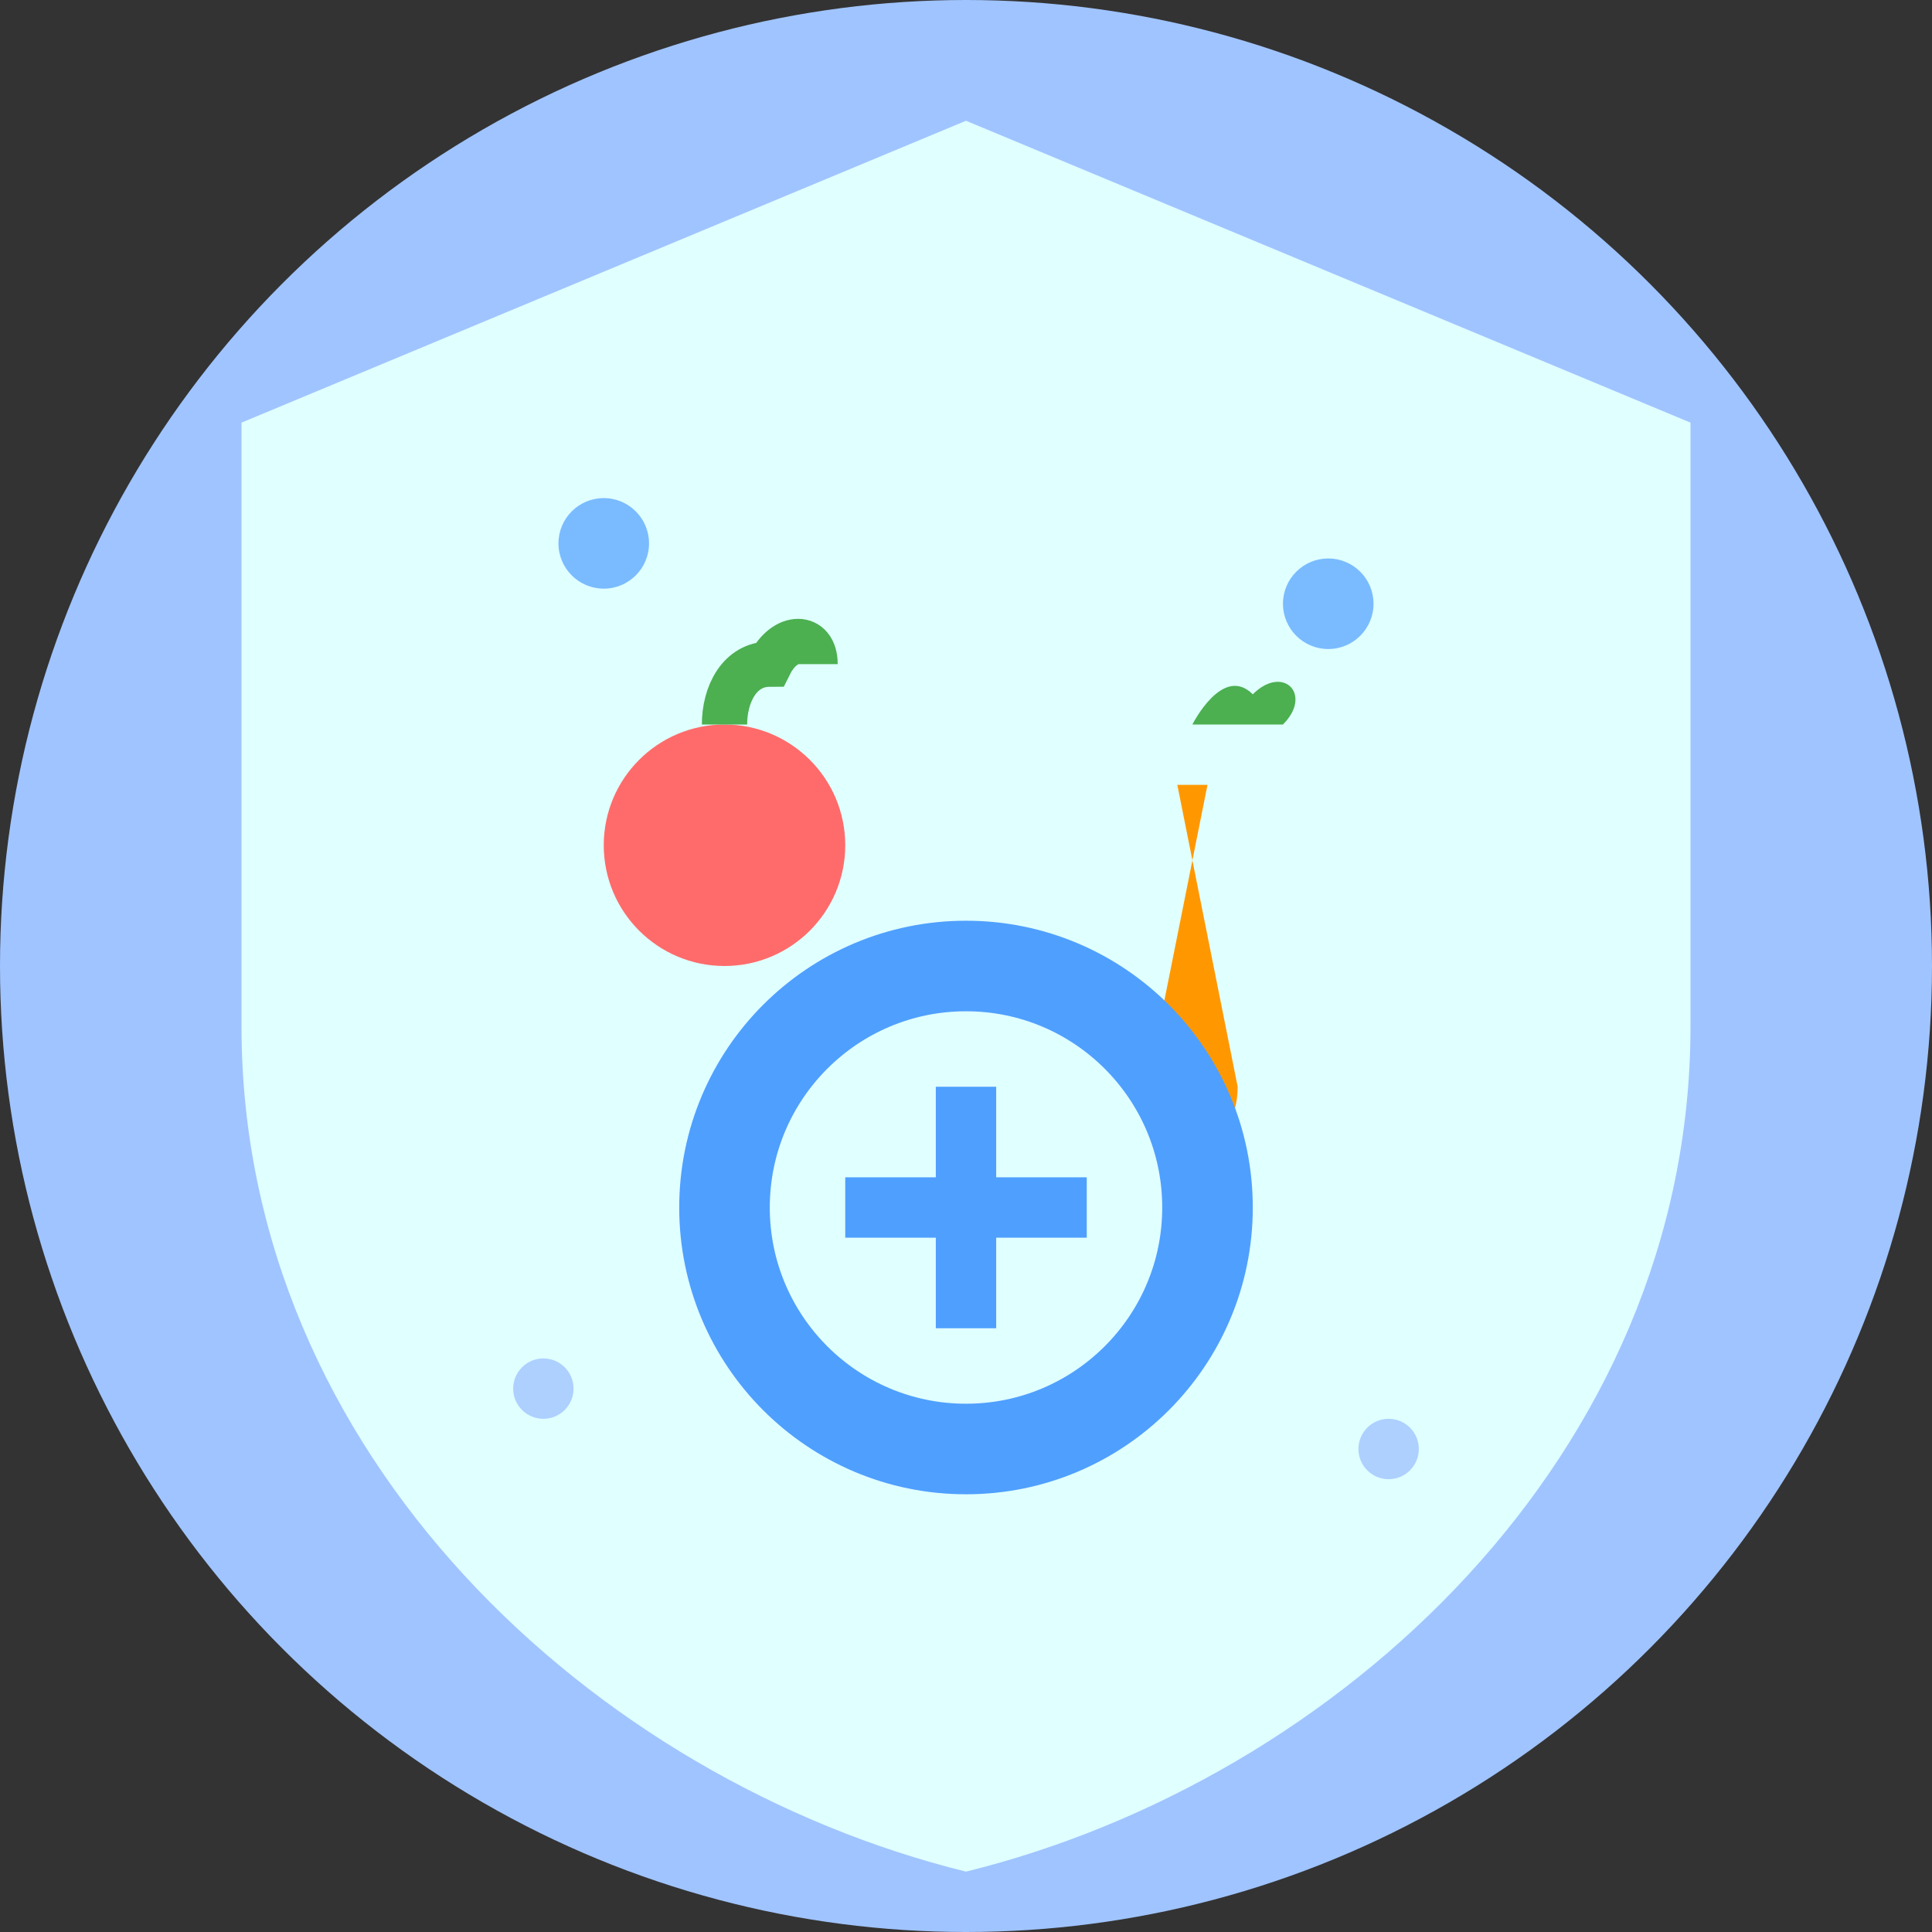 <svg
  width="64"
  height="64"
  viewBox="0 0 64 64"
  fill="none"
  xmlns="http://www.w3.org/2000/svg"
>
  <rect x="0" y="0" width="64" height="64" fill="#333333" stroke="none"/>
  <!-- Background Circle -->
  <circle cx="32" cy="32" r="32" fill="#A0C4FF" />

  <!-- Shield Background -->
  <path
    d="M32 4L8 14V34C8 48.2 19.68 58.96 32 62C44.32 58.96 56 48.2 56 34V14L32 4Z"
    fill="#E0FFFF"
  />

  <!-- Food Elements -->
  <!-- Apple -->
  <circle cx="24" cy="28" r="4" fill="#FF6B6B" />
  <path
    d="M24 24C24 23 24.5 22 25.5 22C26 21 27 21 27 22"
    stroke="#4CAF50"
    stroke-width="1.5"
    fill="none"
  />

  <!-- Carrot -->
  <path
    d="M40 26L38 36C38 37 38.5 38 39.5 38S41 37 41 36L39 26Z"
    fill="#FF9800"
  />
  <path
    d="M39.5 24C39.5 24 40.5 22 41.5 23C42.5 22 43.5 23 42.5 24"
    fill="#4CAF50"
  />

  <!-- Nutrition Symbol -->
  <circle cx="32" cy="40" r="8" fill="none" stroke="#4F9FFF" stroke-width="3" />
  <path d="M28 40H36M32 36V44" stroke="#4F9FFF" stroke-width="2" />

  <!-- Decorative Elements -->
  <circle cx="20" cy="18" r="1.5" fill="#4F9FFF" opacity="0.7" />
  <circle cx="44" cy="20" r="1.5" fill="#4F9FFF" opacity="0.7" />
  <circle cx="18" cy="46" r="1" fill="#A0C4FF" opacity="0.8" />
  <circle cx="46" cy="48" r="1" fill="#A0C4FF" opacity="0.8" />
</svg>
